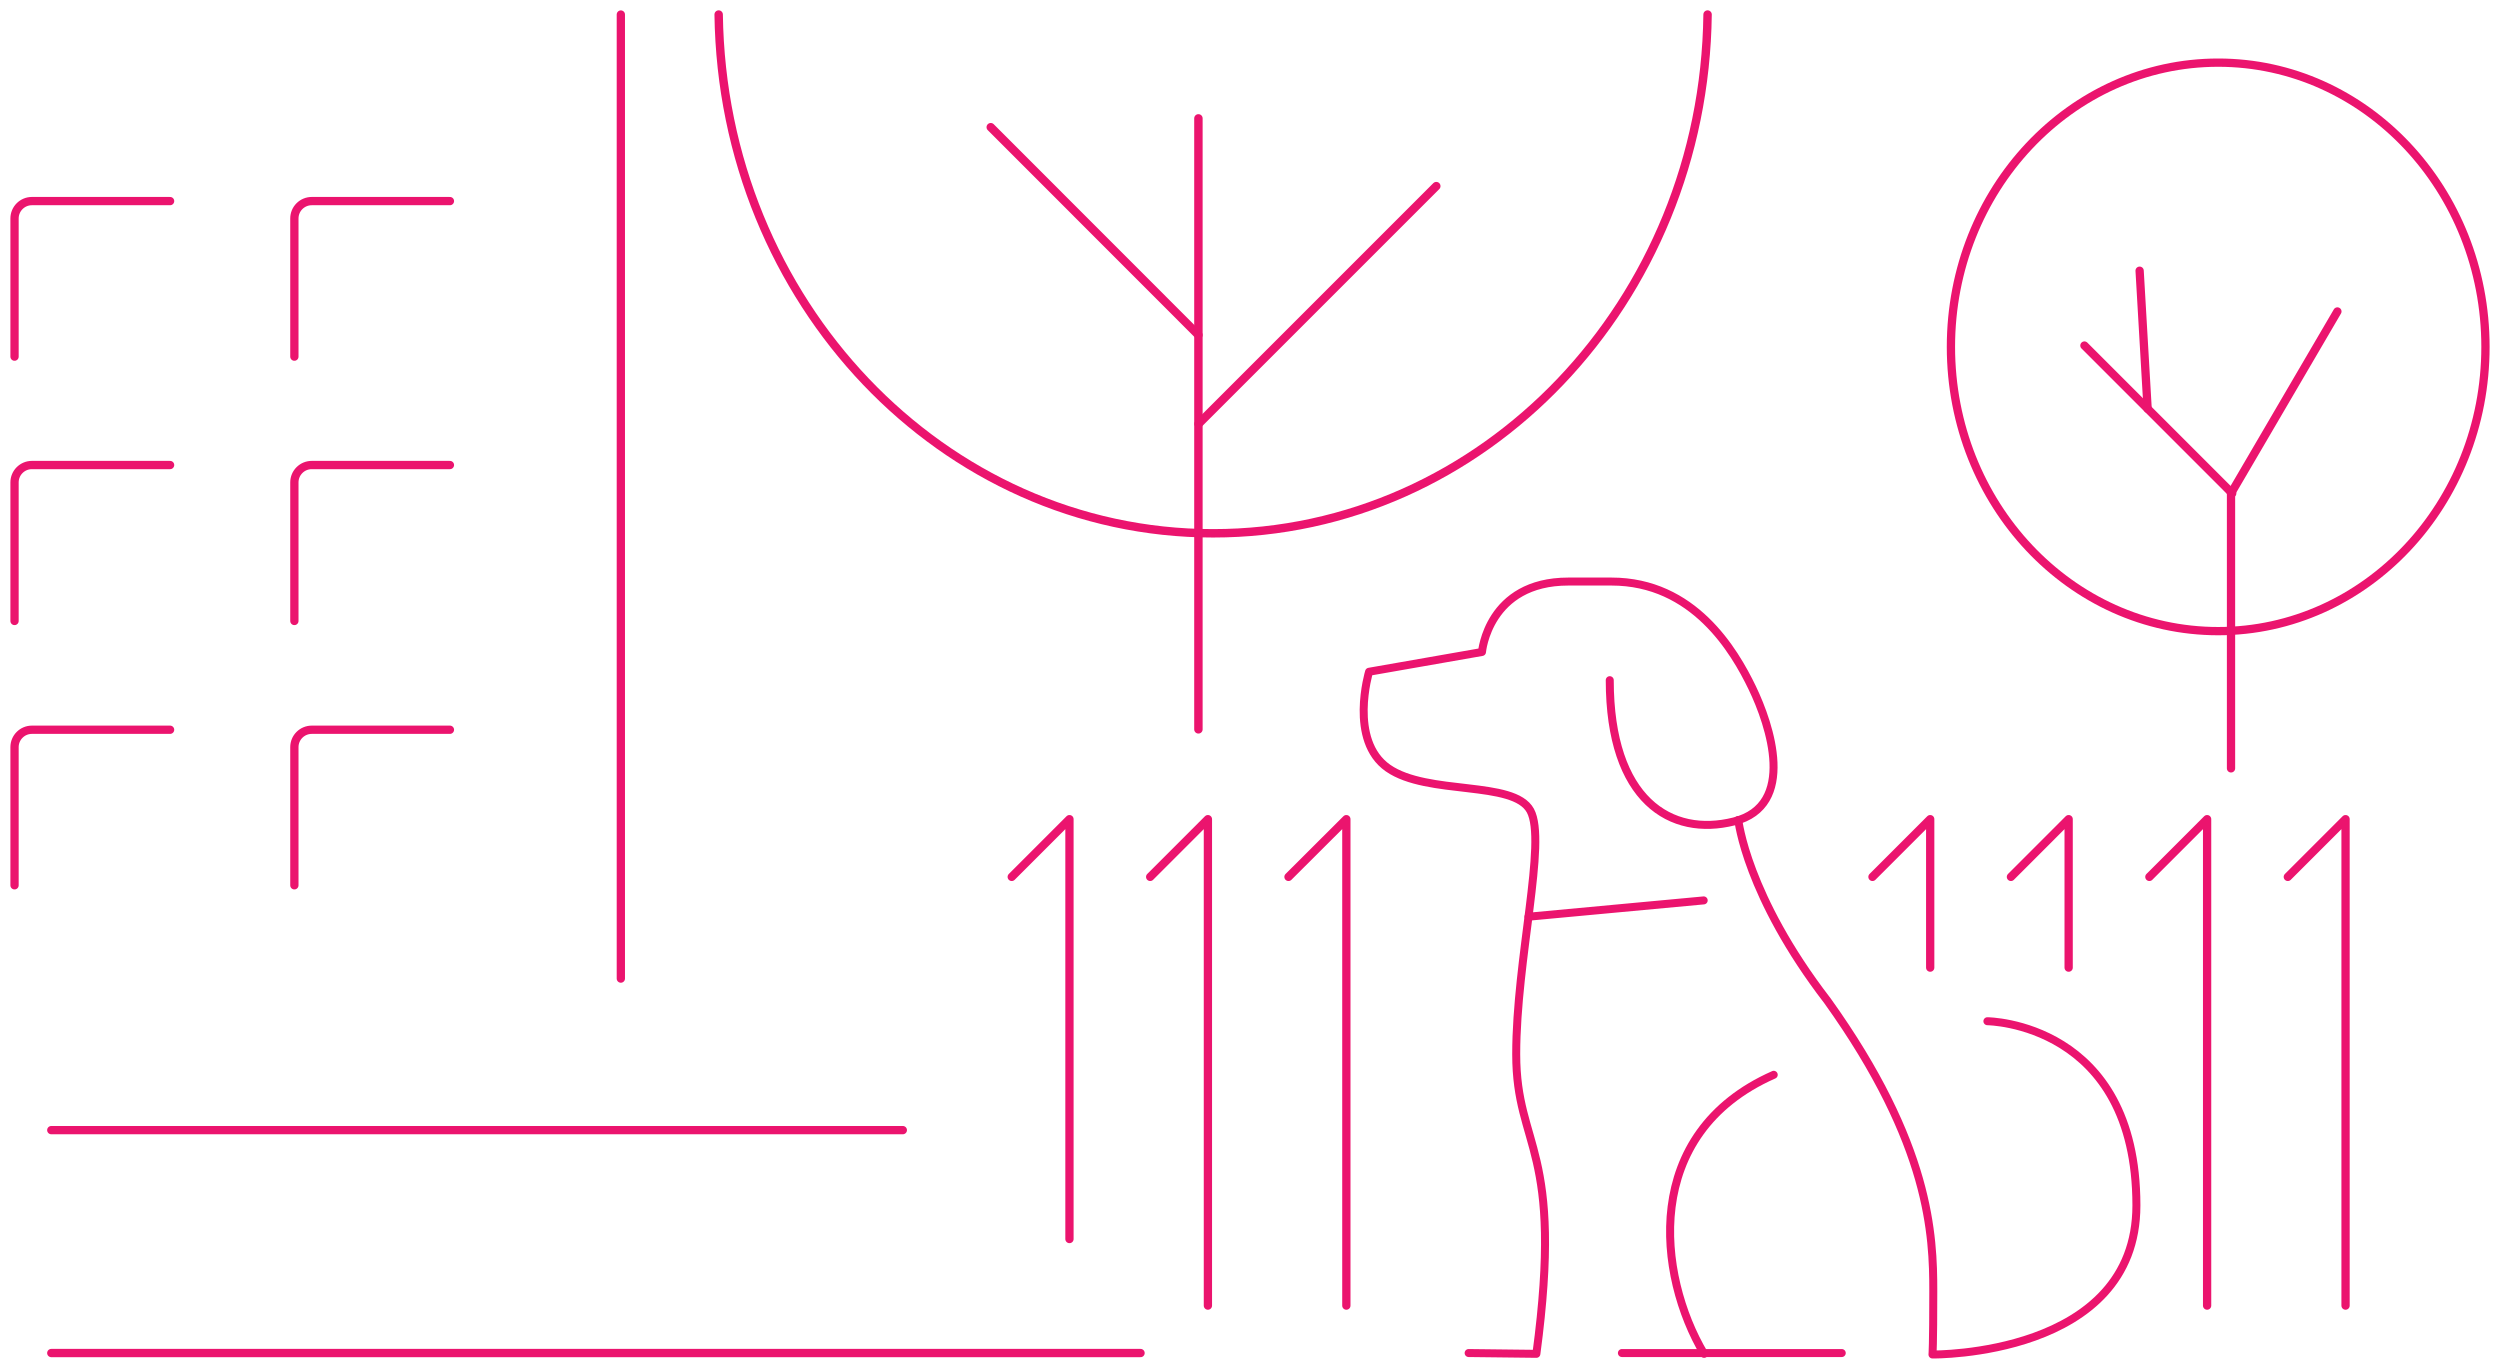 <?xml version="1.0" encoding="UTF-8"?>
<svg width="172px" height="94px" viewBox="0 0 172 94" version="1.1" xmlns="http://www.w3.org/2000/svg" xmlns:xlink="http://www.w3.org/1999/xlink">
    <title>Fido-Friendly Apartment  Rentals</title>
    <g id="Page-1" stroke="none" stroke-width="1" fill="none" fill-rule="evenodd" stroke-linecap="round" stroke-linejoin="round">
        <g id="Multifamily-Investing:-Adding-Value-by-Adding-Amenities" transform="translate(-121, -1750)" stroke="#EB146E">
            <g id="fido-friendly" transform="translate(16, 1751)">
                <g id="Fido-Friendly-Apartment--Rentals" transform="translate(106, 0)">
                    <line x1="41.714" y1="0" x2="41.714" y2="66.327" id="Path" stroke-width="0.57"></line>
                    <path d="M10.702,12.835 L1.186,12.835 C0.53,12.84 0,13.374 0,14.03 L0,23.537" id="Path" stroke-width="0.57"></path>
                    <path d="M29.955,12.835 L20.448,12.835 C20.131,12.835 19.827,12.961 19.603,13.185 C19.378,13.409 19.253,13.713 19.253,14.03 L19.253,23.537" id="Path" stroke-width="0.57"></path>
                    <path d="M10.702,30.994 L1.186,30.994 C0.53,30.999 0,31.532 0,32.189 L0,41.723" id="Path" stroke-width="0.57"></path>
                    <path d="M29.955,30.994 L20.448,30.994 C19.788,30.994 19.253,31.529 19.253,32.189 L19.253,41.723" id="Path" stroke-width="0.57"></path>
                    <path d="M10.702,49.207 L1.186,49.207 C0.53,49.212 0,49.746 0,50.402 L0,59.909" id="Path" stroke-width="0.57"></path>
                    <path d="M29.955,49.207 L20.448,49.207 C20.131,49.207 19.827,49.333 19.603,49.557 C19.378,49.781 19.253,50.085 19.253,50.402 L19.253,59.909" id="Path" stroke-width="0.57"></path>
                    <path d="M109.751,45.796 C109.751,54.071 113.971,56.608 118.301,55.514 C122.632,54.42 120.793,48.895 119.552,46.32 C118.31,43.746 115.515,39.011 109.87,39.011 L106.9,39.011 C101.384,39.011 100.961,43.856 100.961,43.856 L93.192,45.217 C93.192,45.217 91.767,49.943 94.498,51.846 C97.228,53.749 103.14,52.664 104.289,54.77 C105.439,56.875 103.315,65.012 103.315,71.531 C103.315,78.049 106.615,77.875 104.703,92.144 L100.042,92.089" id="Path" stroke-width="0.55"></path>
                    <path d="M121.032,72.946 C111.893,76.983 113.033,86.738 116.242,92.144" id="Path" stroke-width="0.55"></path>
                    <path d="M135.733,69.26 C135.733,69.26 145.985,69.342 145.985,81.929 C145.985,92.355 131.955,92.19 131.955,92.19 C131.955,92.19 132.01,91.657 132.01,87.832 C132.01,84.007 131.826,77.764 124.728,67.853 C119.156,60.617 118.595,55.413 118.595,55.413" id="Path" stroke-width="0.55"></path>
                    <line x1="104.161" y1="62.07" x2="116.214" y2="60.948" id="Path" stroke-width="0.55"></line>
                    <line x1="110.587" y1="92.089" x2="125.712" y2="92.089" id="Path" stroke-width="0.55"></line>
                    <polyline id="Path" stroke-width="0.57" points="68.607 59.33 72.579 55.358 72.579 84.246"></polyline>
                    <polyline id="Path" stroke-width="0.57" points="78.132 59.33 82.104 55.358 82.104 88.825"></polyline>
                    <polyline id="Path" stroke-width="0.57" points="87.648 59.33 91.629 55.358 91.629 88.825"></polyline>
                    <polyline id="Path" stroke-width="0.57" points="127.826 59.33 131.798 55.358 131.798 65.573"></polyline>
                    <polyline id="Path" stroke-width="0.57" points="137.352 59.33 141.323 55.358 141.323 65.573"></polyline>
                    <polyline id="Path" stroke-width="0.57" points="146.877 59.33 150.849 55.358 150.849 88.825"></polyline>
                    <polyline id="Path" stroke-width="0.57" points="156.402 59.33 160.374 55.358 160.374 88.825"></polyline>
                    <line x1="77.47" y1="92.089" x2="2.528" y2="92.089" id="Path" stroke-width="0.57"></line>
                    <line x1="61.114" y1="76.753" x2="2.528" y2="76.753" id="Path" stroke-width="0.57"></line>
                    <path d="M48.444,0 C48.711,19.758 63.853,35.692 82.462,35.692 C101.071,35.692 116.242,19.758 116.481,0" id="Path" stroke-width="0.58"></path>
                    <line x1="81.451" y1="7.144" x2="81.451" y2="49.18" id="Path" stroke-width="0.58"></line>
                    <line x1="67.163" y1="7.751" x2="81.451" y2="22.048" id="Path" stroke-width="0.58"></line>
                    <line x1="81.46" y1="28.162" x2="97.817" y2="11.805" id="Path" stroke-width="0.58"></line>
                    <ellipse id="Oval" stroke-width="0.57" cx="151.612" cy="22.866" rx="18.388" ry="19.556"></ellipse>
                    <line x1="152.494" y1="32.943" x2="152.494" y2="51.864" id="Path" stroke-width="0.57"></line>
                    <line x1="142.408" y1="22.774" x2="152.577" y2="32.943" id="Path" stroke-width="0.57"></line>
                    <line x1="152.494" y1="32.943" x2="159.813" y2="20.429" id="Path" stroke-width="0.57"></line>
                    <line x1="146.757" y1="27.123" x2="146.206" y2="17.625" id="Path" stroke-width="0.57"></line>
                </g>
            </g>
        </g>
    </g>
</svg>